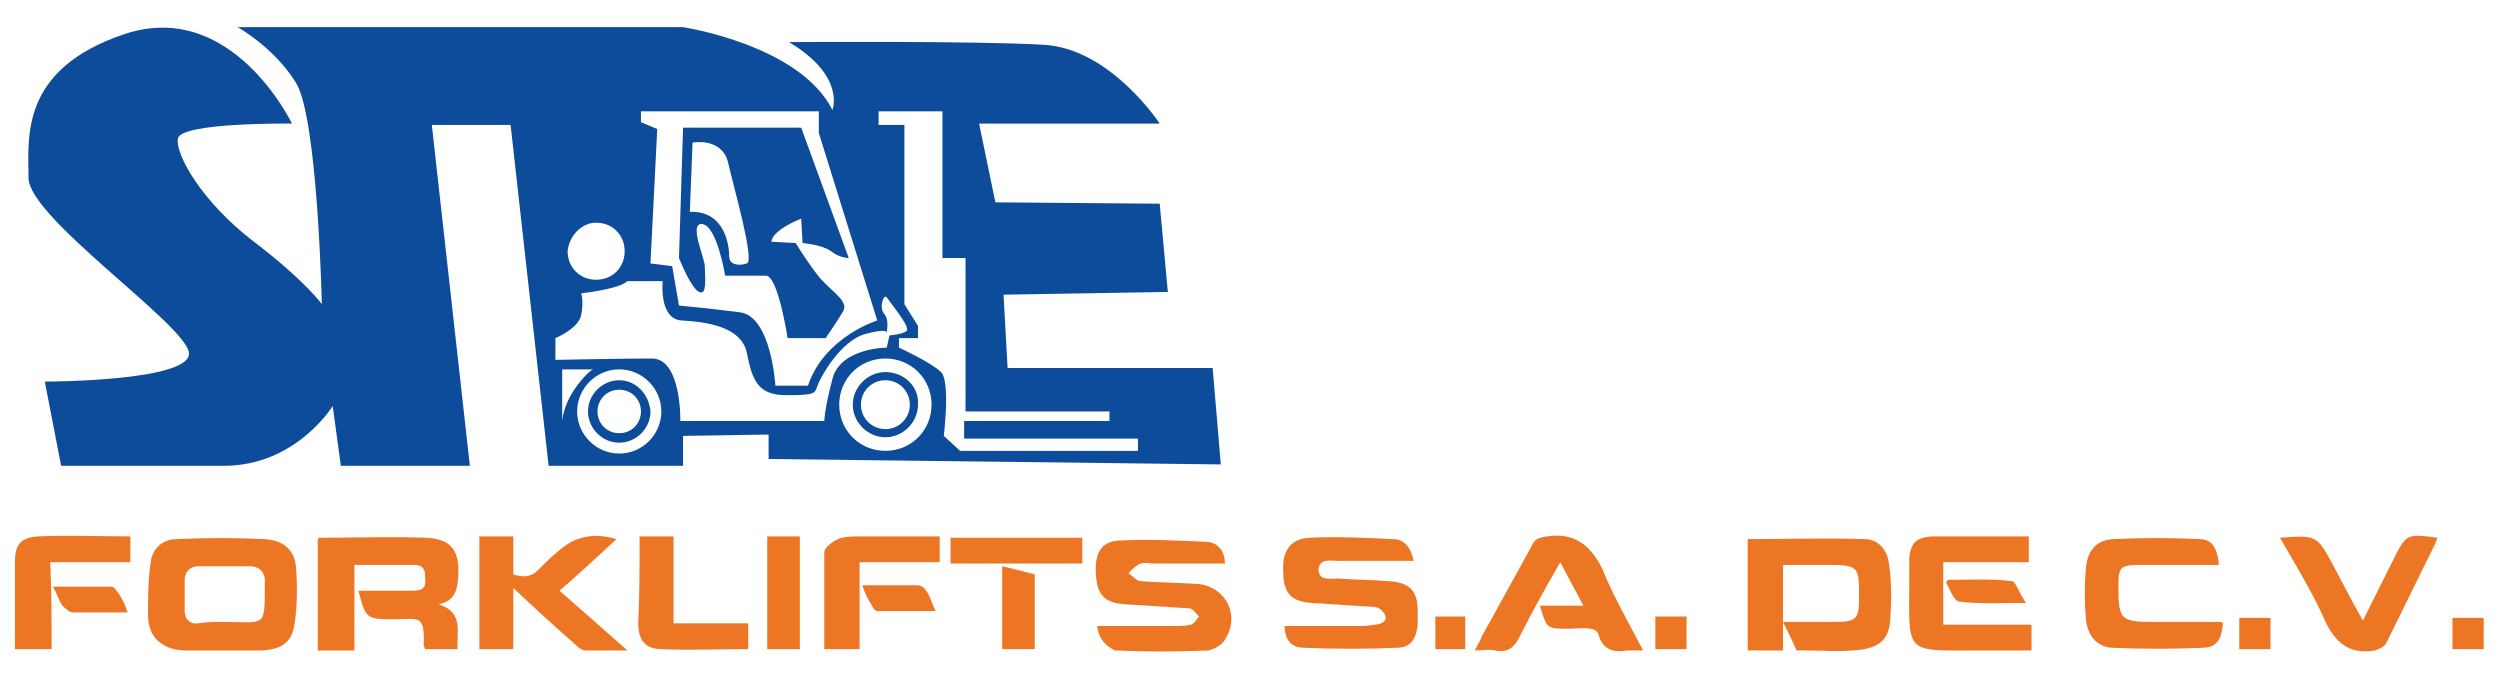 <?xml version="1.0" encoding="UTF-8"?> <svg xmlns="http://www.w3.org/2000/svg" xmlns:xlink="http://www.w3.org/1999/xlink" id="Layer_1" x="0px" y="0px" viewBox="0 0 184.1 50" style="enable-background:new 0 0 184.1 50;" xml:space="preserve"> <g> <g> <path fill="#0C4C9B" d="M45.6,28c-1.2,0-2.3,1-2.3,2.3c0,1.2,1,2.3,2.3,2.3c1.2,0,2.3-1,2.3-2.3C47.8,29,46.8,28,45.6,28z M45.6,31.9 c-0.9,0-1.6-0.7-1.6-1.6c0-0.9,0.7-1.6,1.6-1.6c0.9,0,1.6,0.7,1.6,1.6C47.2,31.2,46.5,31.9,45.6,31.9z"></path> <path fill="#0C4C9B" d="M51.5,21.5c0.6,0.3,0.4-1.2,0.4-1.9c0-0.6-1.2-3.2-0.2-3.1c1.1,0.1,1.7,3.8,1.7,3.8s2.1,0,3,0 s1.6,4.6,1.6,4.6h2.8c0,0,0.9-1.3,1.3-2c0.4-0.7-0.8-1.4-1.7-2.4c-0.9-1.1-1.8-2.6-1.8-2.6l-1.8-0.1c0.1-0.9,2.2-1.7,2.2-1.7 l0.1,1.8c0,0,1.4,0.1,2.1,0.6c0.6,0.5,1.3,0.5,1.3,0.5L59,9.4h-8.7L50,19C50,19,50.9,21.3,51.5,21.5z M51,10.5 c0,0,2.1-0.4,2.6,1.4c0.4,1.8,2,7.3,1.4,7.5s-1.3,0.1-1.3-0.5c0-0.6-0.2-3.4-2.9-3.3L51,10.5z"></path> <path fill="#0C4C9B" d="M89.9,34.2l-0.6-7.1H74.2l-0.3-5.4L86,21.5L85.4,15l-12.1-0.1l-1.2-5.8h13.3c0,0-3.6-5.5-8.5-5.8 C72,3,58.1,3.1,58.1,3.1c4.2,2.5,3.2,5,3.2,5c-2.4-4.8-11-6.1-11-6.1H17.5c0,0,2.7,1.5,4.3,4.1c1.6,2.6,1.9,16.3,1.9,16.3 s-1.2-1.7-5-4.6c-3.8-2.9-5.8-6.4-5.6-7.6c0.2-1.2,8.4-1.1,8.4-1.1S17.1-0.1,9.2,2.5c-7.8,2.6-7.1,7.7-7.1,10.6 c0,2.9,11.3,10.6,11.8,12.8c0.5,2.2-10.6,2.2-10.6,2.2l1.2,6.2c0,0,6.7,0,12,0s8-4.4,8-4.4l0.6,4.4h9.5L31.8,9.2h5.8l2.8,25.1h9.9 v-2.2l6.3-0.1v1.8L89.9,34.2z M65.2,33.2c-1.9,0-3.4-1.5-3.4-3.4c0-1.9,1.5-3.4,3.4-3.4s3.4,1.5,3.4,3.4 C68.6,31.7,67.1,33.2,65.2,33.2z M64.8,8.2h4.6v10.8h1.7v11.3h10.6V31H71v1.3h12.8v0.9H70.7l-1.2-1.1c0,0,0.5-4-0.2-4.7 s-3.1-1.8-3.1-1.8v-0.7h1.4v-0.9l-1-1.6V9.2h-1.9V8.2z M47.2,8.2h13.1v1.6l4.3,13.8c0,0-3.9,1.2-5.1,4.8h-2.4c0,0-0.3-5.1-2.6-5.4 c-2.3-0.3-4.5-0.5-4.5-0.5l-0.5-2.9l-1.6-0.2l0.5-9.9L47.2,9V8.2z M43.9,16.4c1.2,0,2.1,0.9,2.1,2.1c0,1.2-0.9,2.1-2.1,2.1 s-2.1-0.9-2.1-2.1C41.9,17.4,42.8,16.4,43.9,16.4z M45.6,33.4c-1.7,0-3.1-1.4-3.1-3.1s1.4-3.1,3.1-3.1c1.7,0,3.1,1.4,3.1,3.1 S47.3,33.4,45.6,33.4z M41.4,31v-3.8h2.3C43.6,27.1,41.6,28.9,41.4,31z M50.1,31c0,0,0.1-4.6-2.1-4.6s-7.1,0.1-7.1,0.1v-1.6 c0,0,1.7-0.7,1.9-1.7c0.2-1,0-1.6,0-1.6s2.8-0.3,3.4-0.9h2.6c0,0-0.3,2.8,1.4,2.9s4.4,0.4,4.8,2.4c0.4,2,0.8,3.1,2.9,3.1 s2.1-0.1,2.3-0.7c0.2-0.6,1.7-3.3,3.5-3.8c1.5-0.4,1.6-0.2,1.6-0.1c0-0.1,0.2-1-0.2-1.4c-0.4-0.5,0-1.5,0.2-1.2 c0.2,0.3,1.6,2,1.5,2.4c-0.1,0.3-1.3,0.4-1.3,0.4l-0.2,0.9c0,0-3.4,0-4,2.3S60.7,31,60.7,31H50.1z"></path> <path fill="#0C4C9B" d="M65.2,27.4c-1.3,0-2.4,1.1-2.4,2.4c0,1.3,1.1,2.4,2.4,2.4s2.4-1.1,2.4-2.4C67.7,28.5,66.6,27.4,65.2,27.4z M65.2,31.6c-1,0-1.8-0.8-1.8-1.8s0.8-1.8,1.8-1.8s1.8,0.8,1.8,1.8S66.2,31.6,65.2,31.6z"></path> </g> <g> <g> <path fill="#ED7624" d="M16.4,47.9c-1,0-1.9,0-2.9,0c-1.6-0.1-2.6-1-2.6-2.6c0-1.3,0-2.6,0.2-3.9c0.1-1,0.9-1.7,1.9-1.7 c2.2-0.1,4.4-0.1,6.5,0c1.4,0.1,2.2,0.8,2.3,2.1c0.1,1.3,0.1,2.7-0.1,4.1c-0.2,1.4-0.9,1.9-2.4,2c-0.1,0-0.1,0-0.2,0 C18.3,47.9,17.4,47.9,16.4,47.9C16.4,47.9,16.4,47.9,16.4,47.9z M16.5,45.8c3.1,0,3,0.5,3-2.9c0-0.1,0-0.2,0-0.3 c-0.1-0.6-0.5-0.9-1.1-0.9c-1.3,0-2.6,0-3.8,0c-0.6,0-1,0.4-1,1c0,0.8,0,1.5,0,2.3c0,0.6,0.4,1,1,0.9 C15.2,45.8,15.9,45.8,16.5,45.8z"></path> <path fill="#ED7624" d="M131.3,47.9c-0.9,0-1.7,0-2.6,0c0-2.8,0-5.5,0-8.2c2.9,0,5.7-0.1,8.6,0c1,0,1.7,0.8,1.8,1.8 c0.2,1.3,0.2,2.7,0.1,4.1c-0.1,1.6-0.9,2.2-2.8,2.3c-1.1,0.1-2.2,0-3.2,0c-0.3,0-0.6,0-0.9,0c-0.3-0.7-0.6-1.3-1-2.1 c1.3,0,2.6,0,3.8,0c1.6,0,1.8-0.2,1.8-1.8c0-2.3,0-2.4-2.4-2.4c-1,0-2.1,0-3.2,0C131.3,43.7,131.3,45.7,131.3,47.9z"></path> <path fill="#ED7624" d="M32.3,44.5c1.9,0.6,1.3,2.1,1.4,3.3c-0.8,0-1.6,0-2.4,0c0-0.1-0.1-0.2-0.1-0.3c0.1-2.3-0.4-1.9-2.1-1.9 c-0.1,0-0.2,0-0.3,0c-1.8,0-1.9-0.1-2.4-2.1c1.3,0,2.6,0,3.9,0c0.9,0,1.1-0.2,1-1.1c0-0.5-0.2-0.8-0.8-0.8c-1.4,0-2.8,0-4.4,0 c0,2.1,0,4.2,0,6.3c-0.9,0-1.8,0-2.7,0c0-2.7,0-5.4,0-8.2c0,0,0.1-0.1,0.1-0.1c2.6,0,5.2-0.1,7.9,0c1.8,0.1,2.6,0.9,2.3,3.3 C33.6,43.7,33.3,44.3,32.3,44.5z"></path> <path fill="#ED7624" d="M104.1,41.3c-1.9,0-3.8,0-5.6,0c-0.5,0-1.3-0.2-1.4,0.6c0,0.9,0.8,0.7,1.4,0.7c1.3,0.1,2.6,0.1,3.8,0.2 c1.5,0.1,2.1,0.7,2.1,2.2c0,0.3,0,0.6,0,1c-0.1,1-0.5,1.7-1.5,1.7c-2.3,0.1-4.6,0.1-6.9,0c-0.8,0-1.4-0.5-1.4-1.6 c1.8,0,3.6,0,5.3,0c0.4,0,0.9,0,1.3-0.1c0.4,0,1-0.2,0.8-0.7c-0.1-0.3-0.5-0.6-0.8-0.6c-1.5-0.1-3.1-0.2-4.6-0.3 c-1.5-0.1-2.1-0.7-2.1-2.3c-0.1-1.5,0.5-2.4,1.9-2.5c2-0.1,4.1,0,6.2,0.1C103.4,39.7,103.9,40.3,104.1,41.3z"></path> <path fill="#ED7624" d="M80.8,46.1c1.9,0,3.8,0,5.7,0c0.4,0,0.8,0,1.2-0.1c0.3-0.1,0.4-0.4,0.6-0.6c-0.2-0.2-0.5-0.6-0.7-0.6 c-1.6-0.1-3.1-0.2-4.7-0.3c-1.5-0.1-2.1-0.6-2.2-2.2c-0.1-1.6,0.4-2.5,1.9-2.5c2-0.1,4.1,0,6.2,0.1c0.8,0,1.4,0.6,1.4,1.6 c-1.8,0-3.5,0-5.2,0c-0.3,0-0.7-0.1-1,0c-0.3,0.1-0.6,0.4-0.9,0.7c0.3,0.2,0.6,0.6,0.9,0.6c1.4,0.1,2.7,0.1,4.1,0.2 c2.1,0.1,3.3,2.3,2.1,4.1c-0.2,0.4-0.8,0.7-1.2,0.8c-2.3,0.1-4.6,0.1-6.9,0C81.5,47.6,80.9,47.1,80.8,46.1z"></path> <path fill="#ED7624" d="M45.4,39.7c-1.4,1.3-2.7,2.5-4.2,3.8c1.6,1.4,3.2,2.8,5,4.4c-1.2,0-2.1,0-3.1,0c-0.3,0-0.6-0.3-0.8-0.5 c-1.5-1.3-2.9-2.6-4.5-4.1c0,1.6,0,3.1,0,4.5c-0.9,0-1.7,0-2.5,0c0-2.7,0-5.5,0-8.3c0.8,0,1.6,0,2.5,0c0,0.9,0,1.9,0,2.8 c0.9,0.3,1.5,0.1,2-0.5c0.4-0.4,0.8-0.8,1.3-1.2C42.3,39.5,43.7,39.2,45.4,39.7z"></path> <path fill="#ED7624" d="M121,47.9c-0.5,0-0.9,0-1.2,0c-1,0.2-1.8-0.1-2.1-1.2c0-0.2-0.4-0.4-0.6-0.4c-0.5-0.1-1,0-1.6,0 c-1.6,0-1.6,0-2.1-1.7c1,0,2,0,3.2,0c-0.6-1.1-1.1-2.1-1.7-3.2c-1.1,1.9-2.1,3.7-3,5.5c-0.4,0.8-0.9,1.2-1.8,1 c-0.4-0.1-0.9,0-1.5,0c0.2-0.4,0.4-0.7,0.5-1c1.2-2.2,2.5-4.5,3.7-6.7c0.2-0.5,0.5-0.6,1.1-0.7c2-0.3,3.2,0.6,4.1,2.4 C118.8,43.9,119.9,45.8,121,47.9z"></path> <path fill="#ED7624" d="M163.7,45.9c-0.1,1.1-0.4,1.8-1.5,1.8c-2.2,0.1-4.5,0.1-6.7,0c-1.2-0.1-1.8-1-1.9-2.2 c-0.1-1.2-0.1-2.4,0-3.6c0.1-1.3,0.7-2.1,2-2.2c2.1-0.1,4.3-0.1,6.4,0c0.9,0,1.3,0.7,1.4,1.9c-2,0-3.9,0-5.9,0 c-1.3,0-1.5,0.2-1.5,1.4c0,2.7,0.1,2.8,2.8,2.8c1.5,0,3.1,0,4.6,0C163.6,45.8,163.6,45.8,163.7,45.9z"></path> <path fill="#ED7624" d="M149.4,39.5c0,0.6,0,1.2,0,1.9c-2.1,0-4.2,0-6.3,0c0,1.6,0,3,0,4.6c2.1,0,4.3,0,6.5,0c0,0.7,0,1.3,0,1.9 c-1.2,0-2.4,0-3.7,0c-5.8,0-5.3,0.4-5.3-5.4c0-0.5,0-0.9,0-1.4c0.1-1.1,0.5-1.5,1.6-1.6C144.6,39.5,146.9,39.5,149.4,39.5z"></path> <path fill="#ED7624" d="M167.9,39.6c2.7-0.2,2.7-0.2,3.9,2c0.7,1.3,1.4,2.7,2.2,4.1c0.6-1.2,1.1-2.2,1.6-3.2 c0.2-0.4,0.4-0.8,0.6-1.2c1-2,1-2,3.3-1.7c-0.1,0.2-0.1,0.3-0.2,0.5c-1.2,2.4-2.4,4.9-3.6,7.3c-0.1,0.2-0.5,0.4-0.8,0.5 c-1.7,0.3-2.8-0.4-3.6-2C170.4,43.8,169.1,41.7,167.9,39.6z"></path> <path fill="#ED7624" d="M69.2,39.5c0,0.7,0,1.2,0,1.9c-1.9,0-3.9,0-5.9,0c0,2.2,0,4.3,0,6.4c-0.9,0-1.7,0-2.6,0c0-2.4,0-4.7,0-7.1 c0-0.4,0.6-0.8,1-1c0.5-0.2,1.1-0.2,1.7-0.2C65.4,39.5,67.3,39.5,69.2,39.5z"></path> <path fill="#ED7624" d="M3.8,47.8c-0.9,0-1.7,0-2.7,0c0-1.1,0-2.2,0-3.3c0-1,0-2.1,0-3.1c0-1.3,0.4-1.8,1.7-1.9c2.2-0.1,4.5,0,6.8,0 c0,0.6,0,1.2,0,1.9c-1.9,0-3.9,0-5.9,0C3.8,43.6,3.8,45.7,3.8,47.8z"></path> <path fill="#ED7624" d="M47.1,39.5c0.9,0,1.6,0,2.5,0c0,2.1,0,4.2,0,6.4c1.9,0,3.7,0,5.5,0c0,0.7,0,1.3,0,1.9c-2.2,0-4.3,0.1-6.4,0 c-1.2,0-1.7-0.7-1.7-1.9C47.1,43.8,47.1,41.7,47.1,39.5z"></path> <path fill="#ED7624" d="M58.9,47.8c-0.8,0-1.6,0-2.4,0c0-2.8,0-5.5,0-8.3c0.8,0,1.6,0,2.4,0C58.9,42.3,58.9,45,58.9,47.8z"></path> <path fill="#ED7624" d="M70,41.5c0-0.7,0-1.3,0-1.9c3.2,0,6.4,0,9.7,0c0,0.6,0,1.3,0,1.9C76.5,41.5,73.3,41.5,70,41.5z"></path> <path fill="#ED7624" d="M73.8,41.7c0.9,0.2,1.6,0.4,2.4,0.6c0,1.8,0,3.6,0,5.5c-0.8,0-1.6,0-2.4,0C73.8,45.8,73.8,43.8,73.8,41.7z"></path> <path fill="#ED7624" d="M149.2,44.4c-1.8,0-3.4,0.1-4.9-0.1c-0.4,0-0.7-0.9-1-1.4c0.1-0.1,0.1-0.2,0.2-0.2c1.6,0,3.1-0.1,4.7,0.1 C148.4,42.8,148.7,43.7,149.2,44.4z"></path> <path fill="#ED7624" d="M9.4,45.1c-1.4,0-2.7,0-4,0c-0.3,0-0.6-0.3-0.8-0.5c-0.3-0.4-0.4-0.9-0.7-1.4c1.5,0,2.9,0,4.3,0 c0.2,0,0.4,0.3,0.6,0.6C9,44.1,9.2,44.5,9.4,45.1z"></path> <path fill="#ED7624" d="M63.5,43.1c1.5,0,2.8,0,4.1,0c0.2,0,0.5,0.2,0.6,0.4c0.3,0.4,0.4,0.9,0.7,1.5c-1.5,0-2.9,0-4.3,0 c-0.2,0-0.4-0.4-0.5-0.6C63.9,44.1,63.7,43.7,63.5,43.1z"></path> <path fill="#ED7624" d="M121.9,47.8c0-0.8,0-1.6,0-2.4c0.8,0,1.5,0,2.3,0c0,0.8,0,1.5,0,2.4C123.5,47.8,122.8,47.8,121.9,47.8z"></path> <path fill="#ED7624" d="M167.2,47.8c-0.8,0-1.5,0-2.3,0c0-0.8,0-1.5,0-2.3c0.7,0,1.5,0,2.3,0C167.2,46.2,167.2,47,167.2,47.8z"></path> <path fill="#ED7624" d="M105.7,47.8c0-0.8,0-1.6,0-2.4c0.7,0,1.5,0,2.2,0c0,0.8,0,1.6,0,2.4C107.1,47.8,106.4,47.8,105.7,47.8z"></path> </g> <path fill="#ED7624" d="M182.9,47.8c-0.8,0-1.5,0-2.3,0c0-0.8,0-1.5,0-2.3c0.7,0,1.5,0,2.3,0C182.9,46.2,182.9,47,182.9,47.8z"></path> </g> </g> </svg> 